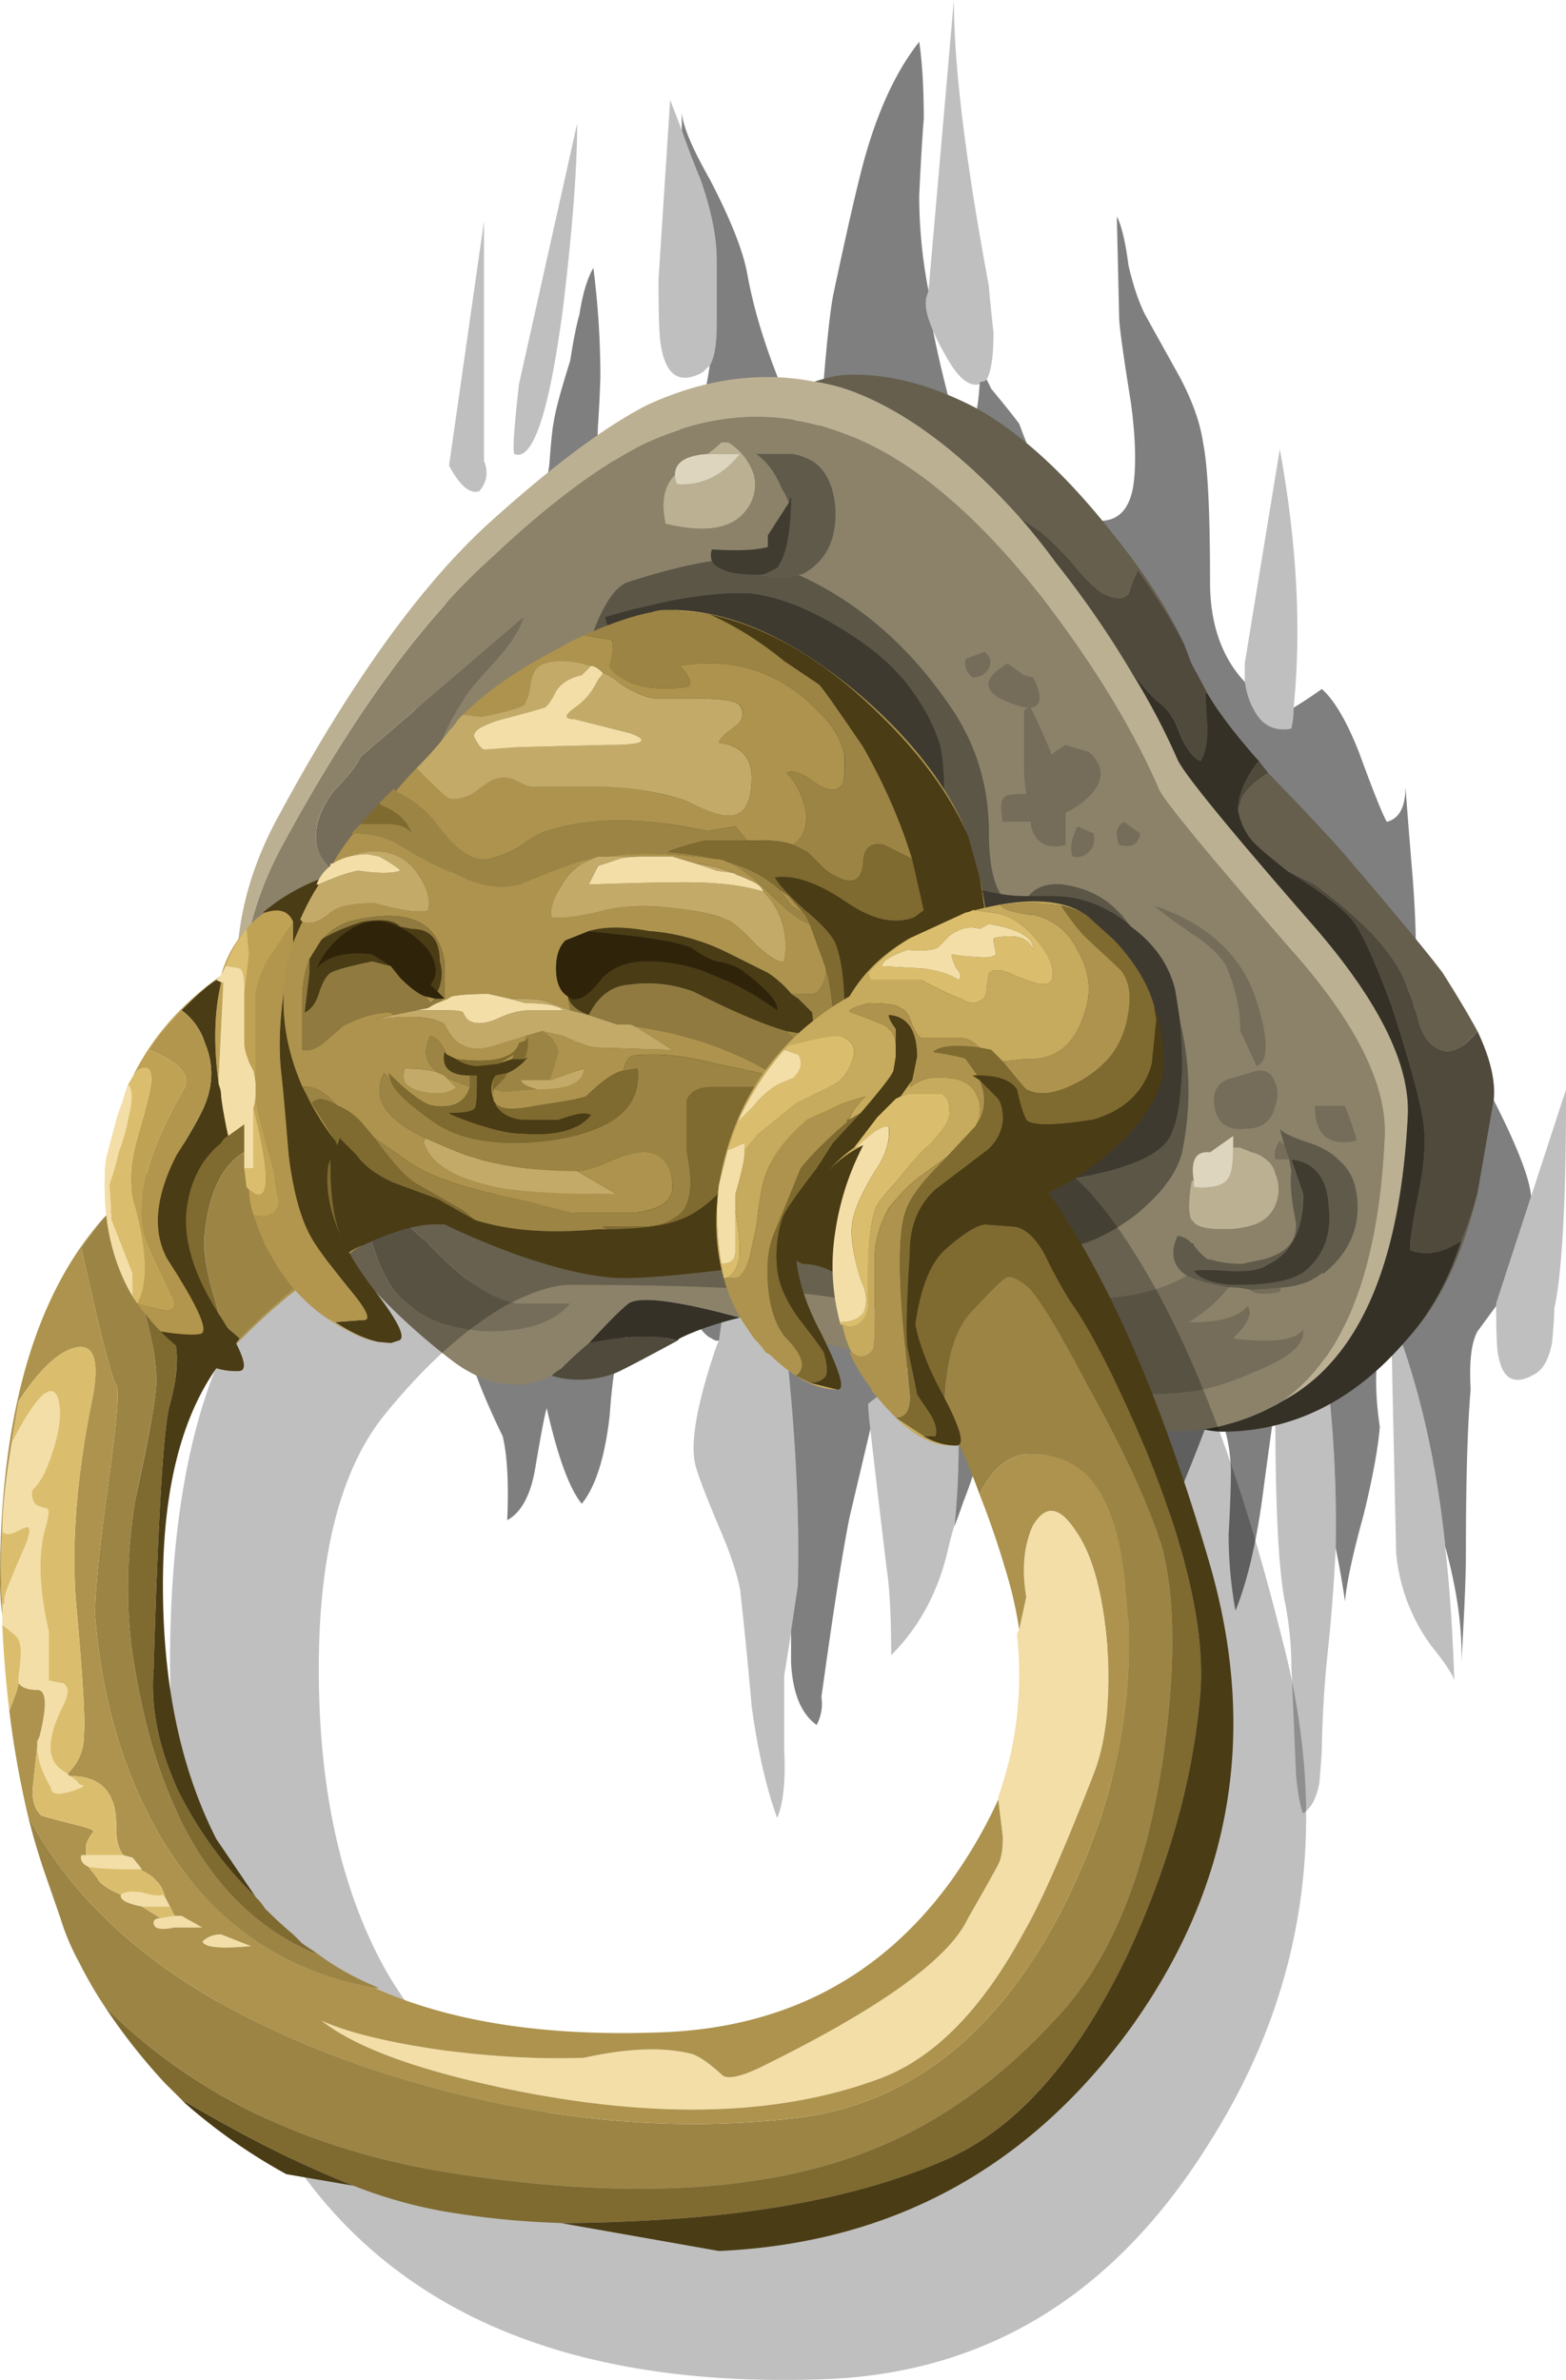 <svg xmlns="http://www.w3.org/2000/svg" viewBox="0 0 33.65 51.122"><g fill-rule="evenodd"><path d="M21.201 8.15a.145.145 0 01-.102.048c-.03 0-.049.02-.049.054-.235.064-.484-.151-.752-.654a4.028 4.028 0 01-.25-.498c-.13-.298-.18-.533-.145-.698l.048-.151.546-6.25c0 1.43.255 3.481.753 6.151 0 .064.034.396.098.996 0 .504-.05.835-.147 1.002zm6.596 7.05c0 .132-.013.283-.048.45-.366.068-.635-.064-.8-.4a1.64 1.64 0 01-.202-.602v-.4l.753-4.6c.366 2.003.469 3.853.297 5.553zm.054 14.4l.548-.948a27.43 27.43 0 01.302 4.6 37.44 37.44 0 01-.151 2.046 24.113 24.113 0 00-.146 2.203c0 .131-.02.4-.054.8-.064.332-.181.547-.353.65-.062-.167-.11-.435-.146-.802l-.102-2.348c0-.469-.049-.953-.151-1.45-.132-.733-.195-2.1-.195-4.102l.448-.65zm3.199 3.598c.103.899.166 1.87.2 2.9-.034-.131-.2-.38-.498-.751A3.96 3.96 0 0130 33.349l-.098-4.447v-.65c.562 1.396.948 3.033 1.148 4.898v.048zm1.85-7.5l.752-2.3c0 2.403-.087 3.97-.253 4.703 0 .132-.015.386-.049.747-.069.337-.181.552-.352.654-.43.264-.698.146-.795-.351-.036-.103-.054-.469-.054-1.104v-.049l.751-2.3zm-12.402 7.1c-.03.103-.063.22-.098.352-.2.967-.615 1.767-1.25 2.402 0-.835-.034-1.47-.103-1.9a730.492 730.492 0 01-.346-2.949 5.695 5.695 0 01-.054-.551l.2-.151.704-.553.946-.796c0 .499.035 1.25.103 2.246 0 .738-.034 1.368-.103 1.9zm-3.496 2.252l-.152.95v1.55c.035.702-.019 1.2-.151 1.498-.229-.63-.415-1.431-.547-2.397a103.876 103.876 0 00-.248-2.5c-.069-.367-.22-.815-.455-1.353-.264-.63-.434-1.065-.498-1.298-.132-.464.015-1.334.449-2.598l.049-.102.703-4.898c.395 2.695.65 4.399.748 5.098.2 1.898.282 3.583.254 5.048l-.152 1.002zM11.05 9.75c-.035-.102 0-.6.102-1.498l1.25-5.6c0 .966-.102 2.28-.302 3.95-.299 2.265-.65 3.315-1.05 3.149zm-.65.152c.097.23.069.45-.103.65-.2.064-.415-.117-.648-.551l.751-5.25v5.151zm4.849-2.05l-.152.146c-.497.269-.796.069-.898-.596-.034-.17-.049-.634-.049-1.401l.25-3.853c.067.171.151.386.249.65.102.303.233.654.4 1.05.235.669.351 1.25.351 1.753v1.347c0 .435-.049.733-.151.904z" fill-opacity=".251"/><path d="M19.951 6.25l-.048.152c-.034.165.015.4.146.698.166.835.386 1.685.65 2.548.2-.331.316-.8.351-1.396 0-.034.015-.054.049-.054s.068-.015.102-.048l.098.2c.302.366.502.615.601.752.2.533.365.933.503 1.196.228.469.546.752.947.854.566.133.897-.102 1-.702.069-.464.05-1.065-.049-1.798-.165-1.035-.253-1.65-.253-1.85l-.05-2.154c.103.2.187.553.25 1.05.102.435.22.787.352 1.05.331.6.585 1.05.751 1.353.264.497.435.966.499 1.401.103.499.151 1.499.151 2.999 0 .897.249 1.616.747 2.147.035.235.102.435.2.602.166.33.435.468.8.4.036-.167.05-.318.05-.45.17-.102.37-.234.606-.4.264.235.531.683.795 1.352.304.831.504 1.334.601 1.5.269-.069.4-.317.4-.752.035.468.084 1.098.151 1.9.098 1.235.098 2.2 0 2.9.333-.27.85.248 1.549 1.552.634 1.196.966 2.016 1 2.446l-.751 2.3v.054l-.401.546c-.132.235-.18.65-.147 1.25-.067.768-.102 1.934-.102 3.502 0 .527-.034 1.308-.098 2.353.025-.722-.092-1.557-.351-2.5v-.054c-.2-1.865-.586-3.496-1.147-4.897v.65c-.034-.138-.088-.2-.152-.2-.2.365-.235 1.015-.102 1.947-.035.435-.146 1.07-.351 1.9-.23.835-.363 1.45-.397 1.85a18.26 18.26 0 00-.2-1.147 27.43 27.43 0 00-.302-4.6l-.548.947c-.102-.2-.2-.33-.302-.4-.034.137-.166 1.05-.395 2.754-.138 1.099-.338 1.983-.606 2.646a9.155 9.155 0 01-.147-1.65c.034-.6.049-1.064.049-1.396-.034-.668-.166-1.103-.4-1.303-.332 1-1.416 3.568-3.247 7.7a33.76 33.76 0 01-.752 1.65 5.2 5.2 0 00-.298.85c.732-4.463.665-8.497-.2-12.1-.068.468-.167 1.118-.303 1.948a9.7 9.7 0 01-.547 1.953 13.32 13.32 0 01-.2.547c.063-.532.097-1.162.097-1.895a40.421 40.421 0 01-.097-2.251l-.952.801a33.183 33.183 0 01-.147-1.552c-.034.332-.185.883-.454 1.65l-.102.45-.195.151c0 .097.015.282.048.546l-.448 1.9c-.172.869-.367 2.153-.602 3.853.03.2 0 .4-.102.6-.333-.234-.518-.684-.551-1.348v-.654l.15-.996c.035-1.47-.048-3.155-.248-5.054l-.747-5.097-.704 4.897c-.068 0-.116-.015-.151-.048-.098-.035-.215-.153-.347-.353-.132-.2-.268-.331-.4-.4C14.385 28.667 14.2 29 14 29c-.2.034-.366-.15-.498-.547-.2.299-.332.947-.401 1.949-.102.898-.302 1.532-.6 1.898-.269-.33-.517-1.015-.752-2.05-.03.068-.117.503-.25 1.3-.097.565-.297.937-.6 1.103.035-.801 0-1.401-.097-1.803-.435-.897-.703-1.6-.801-2.098l.4-7.599c-.434-.068-.884-.683-1.352-1.85-.332-.733-.38-1.983-.147-3.75.133-1.201.382-2.1.748-2.7.17-.338.482-.684.951-1.05.499-.371.816-.669.948-.904.102-.165.186-.464.253-.897.035-.469.064-.782.099-.953.034-.23.151-.664.351-1.299.068-.43.132-.766.2-1 .064-.43.167-.767.298-.997.102.796.151 1.582.151 2.349a29 29 0 01-.049 1.001c-.033.497.015.815.147.947.068-.332.117-.63.152-.898 0 .801.116 1.416.351 1.85l1.25-2.002c.234-.297.367-.498.4-.6.03-.132.064-.313.098-.547.102-.171.151-.469.151-.904V5.601c0-.503-.116-1.084-.351-1.753a15.98 15.98 0 01-.4-1.05v-.396c.01.274.21.757.6 1.446.435.835.704 1.504.801 2.001.166.933.498 1.95 1.001 3.053.034.131.049.346.049.649.068.235.185.351.351.351.098-.4.185-.986.249-1.753.069-.83.133-1.43.2-1.8.269-1.266.484-2.218.65-2.848.298-1.099.698-1.968 1.201-2.603.064.435.098.986.098 1.651-.03.367-.064.918-.098 1.65 0 .67.064 1.353.2 2.052z" fill-opacity=".502"/><path d="M5.298 22.5c-.43-1.7-.2-3.37.703-5 1.568-2.9 3.1-5.014 4.599-6.348 1.3-1.166 2.398-1.986 3.301-2.45 1.23-.567 2.432-.732 3.599-.504.269.035.532.103.801.2 1.167.435 2.368 1.334 3.599 2.7.268.304.531.635.8 1.002a20.173 20.173 0 011.65 2.402c.366.596.684 1.196.947 1.798.103.267 1.05 1.435 2.853 3.5 1.469 1.665 2.167 3.067 2.099 4.2-.167 3.202-1.064 5.233-2.7 6.098 1.337-.932 2.07-2.812 2.202-5.645.068-1.132-.615-2.5-2.051-4.101-1.767-2.031-2.7-3.169-2.797-3.399-.567-1.303-1.402-2.671-2.5-4.101-1.47-1.87-2.9-3.052-4.303-3.55-1.401-.537-2.831-.454-4.301.249-.966.499-2.031 1.299-3.199 2.397-1.499 1.334-3.002 3.384-4.501 6.153-.801 1.431-1.065 2.9-.801 4.4zm21.2 2.148h.152l.25.103a.674.674 0 01.302.151.489.489 0 01.2.299.868.868 0 010 .697c-.102.235-.302.387-.6.45a1.852 1.852 0 01-.455.054h-.097c-.333 0-.533-.054-.6-.151l-.05-.049c-.068-.137-.068-.401 0-.801 0-.034.015-.049.05-.049v.146c.4.034.649-.028.751-.2.064-.097.098-.312.098-.65zM14.503 10.201c0 .064.014.131.05.2.53.034.98-.186 1.347-.65H15.2c.097-.068.2-.151.297-.249h.153c.267.166.449.4.551.699a.886.886 0 01-.2.8c-.302.366-.87.45-1.7.25-.102-.469-.034-.816.201-1.05z" fill="#bbb092"/><path d="M27.251 16.602c-.366.229-.566.449-.601.649l-.049.151c0-.302.133-.634.402-1l.048-.054.2.254zm-1.802-2.754l.151.4.352.654H25.9c0 .03.018.279.053.748 0 .302-.053.532-.15.698-.167-.063-.318-.263-.45-.596a1.365 1.365 0 00-.503-.702 16.89 16.89 0 01-.499-.548A20.782 20.782 0 0022.7 12.1a14.389 14.389 0 00-.8-1.002c.136.104.254.187.351.25.166.103.415.337.751.703.3.366.533.601.7.699.268.13.448.13.55 0 .064-.2.133-.367.2-.5.43.602.763 1.135.997 1.598zm6.298 8.3c.27.567.387 1.05.353 1.45l-.352 2.028a8.006 8.006 0 01-.347 1.025c-.4.269-.766.332-1.103.2 0-.234.068-.669.2-1.304.102-.532.137-.961.102-1.299-.034-.43-.268-1.318-.698-2.651-.37-.996-.655-1.616-.855-1.846-.263-.303-.732-.654-1.396-1.049l.601.297c1.133.835 1.797 1.582 1.997 2.252.068.131.151.38.248.746.103.302.255.484.455.552.23.103.498-.035.795-.4zm-19.096 6.7c.864-.166 1.499-.181 1.9-.048-.801.433-1.25.668-1.352.702a2.212 2.212 0 01-1.148.098l-.201-.05a.709.709 0 01.201-.15c.2-.2.4-.382.6-.552z" fill="#504a3c"/><path d="M21.9 11.098c-1.231-1.366-2.433-2.265-3.599-2.7a3.835 3.835 0 00-.801-.2c.297-.097.532-.146.699-.146.868-.034 1.781.2 2.748.699.967.531 1.953 1.43 2.954 2.7.699.869 1.217 1.665 1.548 2.397a12.183 12.183 0 00-1-1.597 4.642 4.642 0 00-.202.499c-.097.13-.282.13-.546 0-.171-.098-.4-.333-.704-.7-.33-.365-.58-.6-.746-.702a3.87 3.87 0 01-.351-.25zm5.351 5.504c.966.996 1.581 1.665 1.85 1.996.968 1.134 1.602 1.9 1.9 2.3.298.469.546.884.746 1.25-.297.367-.566.504-.795.402-.2-.064-.352-.25-.455-.548-.097-.371-.18-.62-.248-.751-.2-.67-.864-1.416-1.997-2.251l-.6-.298c-.337-.269-.538-.435-.6-.504a1.373 1.373 0 01-.456-.796l.054-.151c.035-.2.235-.42.601-.649zm2.998 12.149c.503-.568.883-1.265 1.152-2.1.133-.318.249-.659.346-1.025-.316 1.352-.82 2.392-1.498 3.125z" fill="#665f4e"/><path d="M31.401 26.65c-.269.836-.649 1.533-1.152 2.1-1.133 1.333-2.465 2.002-3.999 2.002a2.08 2.08 0 01-.4-.054 4.567 4.567 0 001.699-.6c1.636-.865 2.533-2.896 2.7-6.099.068-1.132-.635-2.535-2.099-4.2-1.802-2.065-2.75-3.232-2.853-3.5a15.247 15.247 0 00-.947-1.802c.23.269.401.455.499.552.233.165.4.4.497.698.138.337.289.537.455.601.098-.166.146-.401.146-.699-.03-.468-.048-.717-.048-.75h.048c.234.4.6.883 1.104 1.45l-.049.053c-.268.366-.4.697-.4 1 .063.332.214.596.45.796.062.069.267.235.6.504.663.4 1.132.746 1.395 1.049.2.235.484.85.855 1.851.43 1.332.664 2.216.698 2.646.035.338 0 .766-.103 1.304-.13.63-.2 1.065-.2 1.299.338.132.704.068 1.104-.2zm-18.75 2.198c.4-.43.684-.713.85-.85.234-.166 1.03-.064 2.398.303-.533.132-.968.283-1.299.45l-.049.048c-.401-.132-1.036-.117-1.9.05z" fill="#353127"/><path d="M24.503 17.9c-.035.234-.187.318-.455.25-.098-.234-.063-.4.102-.498l.353.249zm-1.002 0c.034.167 0 .298-.102.4-.098.098-.215.133-.351.098-.064-.165-.03-.38.102-.649l.351.152zm-1.498-3.398l.2.049c.2.401.18.615-.054.65.166.331.317.668.448 1.001.138-.104.235-.166.303-.201l.499.151c.366.332.336.684-.098 1.05a1.566 1.566 0 01-.401.25v.697c-.4.103-.649-.033-.751-.4v-.097h-.602c-.062-.304-.048-.484.054-.553.064-.033.215-.048.45-.048a3.47 3.47 0 01-.048-.6v-1.202l.097-.048c-.098 0-.235-.035-.401-.103-.6-.23-.615-.512-.049-.85l.353.254zm-1.25-.351l.4-.152c.13.103.166.22.097.352-.069.132-.185.2-.351.2a.371.371 0 01-.147-.4zm4.847 5.898c-.434-.298-.698-.498-.8-.6 1.166.4 1.899 1.083 2.203 2.05.262.835.262 1.3 0 1.402l-.353-.753c0-.464-.102-.932-.302-1.396-.132-.234-.382-.469-.748-.703zm1.802 3.203a.674.674 0 010 .499c-.068.331-.288.497-.655.497-.366.034-.58-.117-.648-.449-.064-.366.068-.58.4-.65l.503-.15c.2-.03.332.053.4.253zm.298 1.65h-.297c-.034-.136 0-.268.097-.4l.098.097.102.303zm-1.299 2.75c-.2.264-.483.517-.853.746.668 0 1.083-.116 1.25-.351.136.136.033.371-.3.704.866.097 1.368.033 1.5-.202.068.3-.263.602-1 .9-.597.268-1.1.414-1.5.45-.898.102-2.217.053-3.95-.148l-.147-.552c.098-.033.333-.048.699-.048.068-.137.068-.318 0-.553a3.162 3.162 0 01-.097-.6l1.25-.097c.932 0 1.678-.167 2.245-.499.2.099.503.181.903.25zm1.148 0a.126.126 0 00-.049.097c-.332.068-.551.05-.65-.048.235 0 .465-.015.699-.049zm1.352-3.901c.167.433.249.682.249.751-.6.132-.897-.118-.897-.751h.648zm-18.95-8.702c-.435.67-.668 1.284-.703 1.85-.03.67-.05 1.017-.05 1.05a1.527 1.527 0 01-.545.85c-.372.303-.787.318-1.25.05-.47-.23-.67-.582-.602-1.05.035-.265.167-.548.402-.85.297-.298.478-.533.546-.698l3.501-2.999c-.069.264-.269.581-.6.947-.401.435-.635.718-.699.85zM11.153 28h1.098c-.332.4-.918.6-1.753.6-.767-.03-1.348-.23-1.748-.6-.269-.2-.484-.533-.65-.997-.2-.503-.185-.884.05-1.153.131.035.303.152.503.353.228.229.395.38.497.449.768.835 1.431 1.283 2.003 1.347z" fill="#756d59"/><path d="M20.753 14.15a.371.371 0 00.146.4c.166 0 .282-.067.351-.2.069-.136.034-.248-.098-.35l-.4.15zm1.25.352l-.353-.254c-.566.338-.551.62.049.85.166.068.303.103.401.103l-.098.048v1.202c0 .2.014.4.05.6-.236 0-.387.015-.45.048-.103.07-.117.25-.055.553h.607v.097c.097.367.346.503.746.4v-.697c.103-.035.235-.118.401-.25.434-.371.464-.718.103-1.05l-.504-.151a2.292 2.292 0 00-.302.201c-.132-.333-.283-.67-.45-1.001.235-.035.255-.249.055-.65l-.2-.049zm1.498 3.399l-.351-.152c-.132.27-.166.484-.102.65.136.034.253 0 .35-.098.103-.103.137-.234.103-.4zm1.002 0l-.353-.249c-.165.097-.2.264-.102.497.268.07.42-.015.455-.248zm3.046 12.197a4.662 4.662 0 01-1.699.605c-.801.098-1.714.015-2.75-.254-.966-.263-3.182-.932-6.65-1.997a4.86 4.86 0 00-.546-.151c-1.368-.367-2.169-.469-2.403-.298-.166.131-.45.415-.85.85-.2.165-.4.351-.6.551a.813.813 0 00-.201.147c-.669.332-1.366.235-2.099-.298-1.533-1.167-2.735-2.554-3.598-4.15-.47-.87-.753-1.734-.85-2.602-.27-1.5 0-2.965.796-4.4 1.504-2.769 3.002-4.815 4.501-6.148 1.168-1.104 2.233-1.904 3.199-2.402 1.47-.698 2.9-.782 4.301-.249 1.403.497 2.833 1.685 4.303 3.55 1.098 1.43 1.933 2.797 2.5 4.101.097.23 1.03 1.368 2.797 3.399 1.436 1.601 2.119 2.969 2.051 4.101-.137 2.833-.87 4.713-2.202 5.645zm-10.6-19.297l-.45.698v.25c-.234.068-.63.082-1.201.053a.367.367 0 000 .249c-.464.068-1.064.215-1.797.45-.302.097-.586.551-.85 1.347-.2.635-.302 1.166-.302 1.601l-4.6 6.553c0 .967.02 1.582.049 1.846.068.771.268 1.318.6 1.65.27.269.685.42 1.25.454.533.03.987-.019 1.353-.151.2-.103.415-.303.649-.6.269-.299.484-.499.65-.602.435-.297 1.367-.448 2.797-.448 1.168 0 2.272.435 3.302 1.298 1.366 1.1 2.866 1.553 4.501 1.353.464-.069.968-.303 1.5-.704.566-.464.897-.917 1-1.347.2-.967.181-1.919-.054-2.852a12.797 12.797 0 00-.097-.648c-.132-.533-.449-.983-.952-1.349l-.05-.054a1.868 1.868 0 00-.248-.297c-.298-.303-.684-.484-1.153-.552-.331-.035-.581.05-.746.25-.235 0-.435-.016-.601-.05-.167-.268-.249-.698-.249-1.298 0-.968-.249-1.832-.753-2.603-.897-1.367-2.016-2.349-3.348-2.95a.361.361 0 00.151-.049c.464-.267.684-.732.649-1.4-.068-.698-.385-1.08-.952-1.148h-.747c.23.166.415.415.547.747.068.103.122.2.152.303zm8.651 9.248c.366.234.616.47.747.703.2.464.303.932.303 1.396l.352.753c.263-.103.263-.567 0-1.402-.303-.967-1.036-1.65-2.202-2.05.102.102.366.302.8.6zm.05 5.303c-.035 0-.05.015-.05.049-.068.4-.068.668 0 .801l.05.049c.068.097.268.151.6.151h.098c.17 0 .317-.02.453-.054.299-.064.499-.215.602-.45a.868.868 0 000-.697.508.508 0 00-.2-.303.635.635 0 00-.303-.147l-.25-.103h-.151V24.4l-.498.352c-.302-.034-.42.166-.351.601zm1.753-2.1c-.07-.2-.2-.283-.4-.254l-.504.151c-.331.07-.464.284-.4.65.069.332.282.483.649.45.366 0 .586-.167.655-.498a.674.674 0 000-.499zm-1.905 4.15c-.567.332-1.313.499-2.245.499l-1.25.097c0 .103.028.303.097.6.068.235.068.42 0 .553-.366 0-.601.02-.699.048l.147.552c1.733.201 3.052.25 3.95.151.4-.034.903-.185 1.504-.449.733-.302 1.064-.605.995-.904-.13.235-.628.304-1.498.202.332-.333.435-.568.302-.699-.165.234-.585.351-1.25.351.366-.234.65-.482.85-.751.166 0 .318.019.449.049.102.102.317.116.65.053 0-.035.015-.068.049-.102h.048c.338-.035.605-.133.807-.304h.048c.567-.464.8-1.03.698-1.699a1.117 1.117 0 00-.4-.747c-.131-.136-.333-.249-.6-.351-.333-.098-.553-.2-.65-.298l.102.346-.102-.097c-.098.133-.131.264-.098.4h.298l.049.25c-.029.269 0 .634.102 1.099.035.4-.2.668-.697.8a11.28 11.28 0 00-.45.102c-.269 0-.503-.034-.703-.102h-.049a1.176 1.176 0 01-.298-.298c0-.034-.019-.054-.054-.054-.098-.097-.2-.146-.298-.146-.17.366-.102.649.195.849zm3.403-3.651h-.648c0 .633.297.883.897.751 0-.069-.082-.318-.249-.751zM15.2 9.75c-.469.035-.697.181-.697.45-.235.233-.304.581-.202 1.05.83.2 1.398.116 1.7-.25.2-.234.264-.503.2-.8a1.287 1.287 0 00-.551-.699h-.152a2.18 2.18 0 01-.298.249zm-5.249 5.298c.064-.132.298-.415.699-.85.331-.366.531-.683.6-.947l-3.501 2.999c-.068.165-.249.4-.546.697-.235.303-.372.586-.402.85-.067.469.133.82.602 1.05.463.269.878.254 1.25-.049.263-.2.448-.483.546-.85 0-.033.02-.38.049-1.05.035-.566.268-1.18.703-1.85zM11.153 28c-.567-.065-1.235-.513-2.003-1.348-.102-.069-.269-.22-.497-.449-.2-.201-.372-.318-.503-.353-.235.27-.25.65-.05 1.153.166.464.381.796.65.996.4.366.981.566 1.748.6.835 0 1.42-.195 1.753-.6h-1.098z" fill="#8b8269"/><path d="M21.499 19.2a4.338 4.338 0 01-.449-.098c-.469-.171-.732-.566-.801-1.201.069-.869.049-1.499-.049-1.9-.131-.434-.366-.869-.697-1.299-.338-.434-.835-.854-1.505-1.25-.664-.4-1.28-.635-1.845-.702-.435-.035-1.022.018-1.753.15l-.65.152c-.131.034-.381.098-.752.2l2.5 8.648c.8.532 1.42.932 1.85 1.2.733.498 1.368.85 1.9 1.05.2.07.586.27 1.152.6.464.265.884.43 1.25.5a3.932 3.932 0 001.749 0c.835-.167 1.386-.402 1.65-.7.2-.233.317-.75.351-1.552 0-.4-.019-.766-.054-1.098.235.932.254 1.885.054 2.85-.102.43-.434.885-1 1.348-.532.402-1.036.635-1.5.704-1.635.2-3.135-.254-4.501-1.352-1.03-.864-2.134-1.3-3.301-1.3-1.43 0-2.363.152-2.798.45-.166.102-.381.302-.65.6-.234.298-.449.498-.649.6-.366.133-.82.187-1.352.152-.566-.034-.981-.185-1.25-.454-.333-.332-.533-.878-.601-1.65-.03-.263-.05-.878-.05-1.846l4.6-6.552c0-.435.103-.967.303-1.602.264-.796.548-1.25.85-1.347.733-.235 1.333-.381 1.797-.45.035.097.17.186.4.249.2.035.4.048.6.048.338.069.62.069.856 0 1.332.602 2.446 1.583 3.349 2.95.498.772.747 1.635.747 2.603 0 .6.083 1.03.249 1.299zm2.749.648c-.498-.4-1.03-.6-1.597-.6H22.1c.165-.2.415-.284.746-.249.469.068.855.25 1.153.552.102.097.186.2.249.297z" fill="#5c5646"/><path d="M21.499 19.2c.166.033.366.048.601.048h.551c.567 0 1.099.2 1.602.6l.048.054c.499.366.817.816.948 1.349.035.2.069.415.102.648.035.333.049.7.049 1.1-.034.8-.146 1.318-.351 1.552-.264.297-.815.532-1.645.698a3.954 3.954 0 01-1.754 0c-.366-.068-.781-.235-1.25-.498-.566-.332-.948-.532-1.147-.6-.532-.2-1.167-.553-1.9-1.05a72.422 72.422 0 01-1.85-1.202l-2.506-8.647c.372-.103.622-.171.753-.2l.65-.151c.731-.133 1.317-.187 1.752-.152.562.068 1.182.303 1.845.703.67.396 1.168.816 1.505 1.25.332.43.567.865.698 1.299.098.401.117 1.031.049 1.9.068.635.332 1.03.801 1.201.102.029.249.064.449.097z" fill="#3e3a2f"/><path d="M26.499 24.648c0 .338-.034.553-.098.65-.102.172-.351.234-.751.2v-.146c-.069-.435.049-.635.351-.601l.498-.352v.25zM14.503 10.201c0-.269.228-.415.697-.45h.699c-.366.464-.816.684-1.348.65a.425.425 0 01-.048-.2z" fill="#ddd5bd"/><path d="M16.299 12.348a.408.408 0 00.2-.049c.068-.033.137-.062.2-.097.201-.269.303-.786.303-1.552l-.053.15c-.03-.102-.084-.2-.148-.302-.136-.332-.316-.581-.551-.747h.752c.567.068.884.45.947 1.147.035.669-.185 1.134-.649 1.401a.346.346 0 01-.146.05c-.235.068-.518.068-.855 0zm11.25 15.304a5.64 5.64 0 01-.699.049 1.763 1.763 0 00-.449-.049c-.4-.069-.699-.151-.899-.25-.302-.2-.366-.483-.2-.854.098 0 .2.049.298.152.035 0 .054.015.054.048.098.136.196.235.298.303h.05c.2.063.433.097.697.097.132-.034.283-.062.45-.097.502-.137.732-.4.697-.8-.097-.469-.131-.835-.097-1.099l-.049-.25-.103-.303-.097-.35c.098.102.318.2.65.302.268.097.469.215.6.351.235.196.366.45.4.747.098.67-.136 1.235-.698 1.7H28.4c-.2.165-.464.268-.802.303h-.048zm1.001-1.754c-.035-.6-.298-.932-.801-.996l.248.747c0 .767-.248 1.27-.746 1.5-.137.102-.332.15-.601.15h-.2c-.435-.033-.698-.033-.8 0 .131.167.4.27.8.3h.4c.635-.03 1.05-.147 1.25-.348.366-.332.519-.787.45-1.353z" fill="#605a4a"/><path d="M15.297 12.05a.367.367 0 010-.248c.572.034.968.015 1.202-.054V11.5l.45-.7.053-.15c0 .766-.102 1.283-.303 1.552l-.2.098a.408.408 0 01-.2.048c-.2 0-.4-.013-.6-.048-.23-.068-.366-.152-.401-.25zM28.55 25.899c.069.567-.084 1.022-.45 1.353-.2.201-.615.317-1.25.347h-.4c-.4-.03-.664-.132-.8-.298.103-.034.365-.034.8 0h.2c.269 0 .469-.05.601-.147.498-.233.752-.737.752-1.503l-.254-.748c.504.064.766.396.801.996z" fill="#403c30"/><path d="M18.701 28.052c-.868-.302-3.017-.454-6.45-.454-.366 0-.835.152-1.401.454-.865.498-1.734 1.284-2.597 2.349-.934 1.166-1.403 2.983-1.403 5.448 0 2.267.366 4.2 1.099 5.802 1.436 3.168 4.385 4.648 8.852 4.447 2.364-.131 4.249-1.263 5.65-3.397 1.43-2.203 1.796-4.6 1.099-7.203-.669-2.397-1.401-4.233-2.203-5.497-.663-1.002-1.265-1.5-1.796-1.5l-.85-.449zm1.899-4.004l1.25.654c.767 0 1.616.747 2.55 2.246 1.2 1.9 2.25 4.654 3.149 8.253 1.035 3.93.517 7.533-1.548 10.8-2.002 3.232-4.717 4.932-8.15 5.097-6.366.269-10.566-1.932-12.602-6.596-1.03-2.403-1.568-5.318-1.596-8.75 0-3.701.663-6.435 1.997-8.203 1.235-1.597 2.485-2.763 3.75-3.5.8-.465 1.469-.7 2.001-.7 4.898 0 7.964.235 9.199.7z" fill-opacity=".251"/><path d="M2.251 43.1a8.652 8.652 0 01-.552-.952 4.988 4.988 0 01-.4-.946l-.347-1.001A14.19 14.19 0 01.6 38.999c1.265 2.403 3.731 4.22 7.397 5.45 3.135 1.034 6.153 1.387 9.054 1.05 2.398-.265 4.297-1.715 5.698-4.347 1.201-2.304 1.685-4.619 1.45-6.953-.132-1.698-.63-2.666-1.499-2.9-.732-.23-1.284.034-1.65.8a16.864 16.864 0 00-.752-1.747c0-1.035.186-1.754.552-2.154.4-.43.649-.683.751-.746.098-.069.264 0 .499.2.234.229.669.946 1.299 2.147.668 1.202 1.152 2.218 1.45 3.053.4 1.099.448 2.715.151 4.849-.366 2.534-1.133 4.419-2.3 5.649-1.401 1.533-2.984 2.568-4.751 3.1-2.065.636-4.648.733-7.749.298-3.3-.43-5.953-1.65-7.949-3.647zM12.35 26.349h-.602L11.5 26.3l.048-1.452c-.097-.6-.395-1.215-.897-1.85l-.099-.65V22.3l.548.048h1.303l-.053 4zM6.8 41.948c.401.303.85.553 1.349.753h-.099C5.815 42.299 4.165 41 3.1 38.799c-.566-1.167-.918-2.5-1.049-4-.035-.33.049-1.25.249-2.748.2-1.402.269-2.168.2-2.3-.098-.132-.351-1.118-.753-2.949l.402-.551c.302-.333.6-.65.902-.953v.152c0 .268.035.483.099.648l.049.104-.45.2c.068.429.2 1.084.401 1.948.165.6.234 1.098.2 1.498-.035.367-.186 1.168-.45 2.403-.2 1.299-.2 2.5 0 3.599.532 3.198 1.816 5.235 3.847 6.098h.054zM6.7 27.402c-.434.299-.947.747-1.548 1.349l-.4-.353-.151-.546c-.166-.532-.235-.986-.2-1.353.102-1 .449-1.616 1.049-1.85.102.4.166.65.201.752.2.635.551 1.299 1.049 2.001z" fill="#9c8444"/><path d="M2.251 43.1c1.996 1.998 4.649 3.218 7.949 3.648 3.101.435 5.684.338 7.749-.297 1.767-.533 3.35-1.568 4.751-3.102 1.167-1.23 1.934-3.114 2.3-5.648.297-2.134.249-3.75-.151-4.849-.298-.835-.782-1.851-1.45-3.053-.63-1.2-1.065-1.918-1.299-2.147-.235-.2-.401-.269-.499-.2-.102.062-.351.316-.751.746-.366.4-.553 1.119-.553 2.154l-.697-1.201c.067-1.168.302-1.934.697-2.3.372-.333.655-.518.855-.552.03 0 .25.02.65.05.23.033.45.233.65.6.23.468.414.8.545 1 .435.6.988 1.685 1.652 3.253.835 2.065 1.22 3.75 1.152 5.049-.132 1.83-.65 3.735-1.553 5.697-1.098 2.3-2.417 3.785-3.95 4.454-1.533.664-3.433 1.084-5.698 1.25-.899.062-1.749.097-2.549.097a18.167 18.167 0 01-2.5-.248 10.123 10.123 0 01-1.954-.553c-1.098-.43-2.3-1.03-3.598-1.796H3.95l-.049-.054-.351-.347a12.789 12.789 0 01-1.299-1.65zM11.5 26.3h-.849c0-.768-.015-1.202-.05-1.3-.068-.2-.585-.78-1.553-1.748l-1.796.499c-.132.067-.186.497-.151 1.298 0 .835.131 1.45.4 1.85l-.098.152H7.3a2.274 2.274 0 01-.2.097l-.098.103-.303.151c-.498-.703-.849-1.366-1.049-2.001a15.423 15.423 0 01-.201-.753c-.6.235-.947.85-1.049 1.852-.035.366.034.815.2 1.352l.151.546a11.49 11.49 0 00-.45-.546l-.351-.45-.049-.2v.098l-.249-.45.25.498-.152.953c0 .132.015.401.049.801 0 .4-.049.746-.147 1.05-.137.464-.253 2.362-.35 5.697-.07.802.097 1.652.497 2.55.4.834.952 1.602 1.65 2.3l.048.053c.07.064.138.146.202.249l.053.048c.165.167.347.333.547.5l.2.2c.102.068.2.135.302.2h-.054c-2.03-.864-3.315-2.9-3.847-6.1-.2-1.098-.2-2.3 0-3.598.269-1.235.415-2.036.45-2.403.034-.4-.035-.897-.2-1.498a30.477 30.477 0 01-.401-1.948l.45-.2-.049-.104a1.82 1.82 0 01-.099-.648v-.152l2.349-1.9a14.26 14.26 0 011.147-.6.956.956 0 01.2-.097c.05-.02.1-.035.153-.049h.049a.378.378 0 01.151-.054l.049-.048 1.05-.25h1.85l.2.2.401.498c.502.635.8 1.25.897 1.85L11.5 26.3z" fill="#7f6a30"/><path d="M12.051 47.75c.8 0 1.65-.036 2.549-.098 2.265-.166 4.165-.586 5.697-1.25 1.54-.669 2.853-2.154 3.95-4.454.904-1.962 1.422-3.867 1.554-5.697.068-1.299-.317-2.984-1.152-5.049-.664-1.567-1.217-2.652-1.652-3.252a9.97 9.97 0 01-.546-1.002c-.2-.366-.42-.566-.65-.6-.4-.03-.62-.048-.648-.048-.2.033-.484.218-.855.55-.395.367-.63 1.133-.698 2.3a4.555 4.555 0 00-.401-.6c-.698-.933-1.348-1.402-1.948-1.402L16.3 26.7l-1.45-.2a37.43 37.43 0 00-2.5-.152l.053-4c3.033.104 5.03.304 5.997.602l1.352.6c.83 0 1.768.698 2.798 2.1 1.27 1.802 2.402 4.4 3.403 7.802 1.1 3.668.547 7.031-1.65 10.098-2.202 3.032-5.152 4.633-8.853 4.8l-3.398-.6zM7.5 26.9c-.269-.4-.4-1.016-.4-1.85-.035-.802.019-1.232.151-1.3l1.796-.498c.968.967 1.485 1.547 1.553 1.749.035.097.05.531.05 1.298h-1.3c-.4 0-.917.152-1.552.45-.098.033-.2.082-.298.15zm-3.599.448v-.146l.049.2.351.45c.202.229.348.415.45.546l.4.353-.151.2c-1.001 1.098-1.499 2.797-1.499 5.097 0 2.134.38 3.95 1.148 5.454l.849 1.25-.05-.054a8.356 8.356 0 01-1.65-2.3c-.4-.897-.566-1.747-.497-2.549.098-3.334.214-5.233.351-5.697a3.42 3.42 0 00.147-1.05 11.54 11.54 0 01-.049-.801l.151-.953zm3.697 19.6L6.152 46.7a12.173 12.173 0 01-2.203-1.548h.049c1.298.766 2.5 1.366 3.598 1.796z" fill="#4a3c15"/><path d="M21.45 38.652v-.054c.4-1.132.532-2.298.4-3.5l.05-.097.151-.699c-.102-.6-.048-1.119.152-1.552.263-.435.56-.402.897.102.366.498.601 1.333.699 2.5.069 1.166-.034 2.08-.298 2.749-.635 1.631-1.132 2.769-1.498 3.399-.904 1.67-1.934 2.715-3.102 3.148-2.333.87-5.248.884-8.75.054-1.532-.371-2.617-.8-3.251-1.304.6.269 1.499.484 2.7.65 1.064.137 2.05.185 2.949.152.904-.2 1.65-.236 2.251-.098.166.034.4.18.698.449.102.132.42.068.952-.2 2.5-1.235 3.95-2.285 4.351-3.149.367-.635.58-1.021.649-1.153.064-.132.098-.332.098-.6l-.098-.797zM1.9 40.098c-.133-.063-.181-.146-.153-.25h.904l.2.054.2.25h-.054c-.53 0-.897-.02-1.097-.054zm.697.6c.07-.063.22-.082.454-.048.23.068.381.083.45.048l.098.152.053.102h-.6c-.337-.068-.483-.151-.455-.254zM1.5 38.15l.151.102c.035.064.084.098.151.098l-.054.048c-.428.171-.648.171-.648 0-.2-.331-.298-.63-.298-.897v-.099l.049-.103c.165-.668.151-1-.049-1-.201 0-.332-.048-.401-.147v-.151c.035-.234.049-.4.049-.503 0-.166-.034-.283-.098-.346a2.762 2.762 0 00-.302-.25v-.4c0-.034.02-.054.048-.054v-.146c.034-.136.172-.469.4-1.001.138-.303.172-.469.103-.503-.034 0-.116.034-.249.103-.136.063-.234.063-.302 0 0-.469.068-1.099.2-1.9.532-1.035.87-1.353 1.001-.951.097.366 0 .902-.298 1.6a1.424 1.424 0 01-.253.352c-.035.098-.015.2.053.297.03.036.117.07.25.103.067 0 .048.166-.05.499-.137.566-.102 1.283.098 2.148v1.05c.166.034.269.053.297.053.138.064.138.23 0 .499-.332.668-.346 1.117-.048 1.347l.151.103.049.048zm1.953 3.052l.298-.05h.151l.449.25h-.6c-.298.063-.449.029-.449-.102 0-.064.049-.098.151-.098zm1.3.346l.648.254c-.669.064-1.015.029-1.05-.103a.553.553 0 01.401-.15z" fill="#f3dea7"/><path d="M.6 39a20.902 20.902 0 01-.4-2.252l.151-.4.049-.196c.069.099.2.147.401.147.2 0 .214.332.049 1l-.049.103v.099l-.102.951c0 .264.067.45.2.548.102.033.351.102.751.2.269.068.381.117.352.15-.102.133-.152.236-.152.298v.2h-.103c-.028.104.02.187.153.25l.2.254c.034.098.2.215.498.346-.03.103.117.187.453.254l.401.25c-.102 0-.15.034-.15.098 0 .13.15.164.448.102h.6l-.449-.25H3.75l-.098-.2-.053-.103-.049-.097c-.064-.2-.133-.318-.2-.351-.035-.069-.151-.152-.353-.249h.054l-.2-.25-.2-.054c-.102-.131-.151-.312-.151-.546 0-.303-.034-.518-.098-.65-.137-.336-.435-.503-.903-.503l-.049-.048c.235-.234.351-.503.351-.802.035-.33-.019-1.23-.151-2.7-.131-1.298-.019-2.85.352-4.647.132-.768 0-1.104-.4-1.001-.367.097-.767.482-1.202 1.147l-.151.903c-.132.801-.2 1.431-.2 1.9a12.66 12.66 0 000 1.601v.2A6.012 6.012 0 010 33.951c0-3.468.717-6.035 2.149-7.7l-.402.551c.402 1.831.655 2.817.753 2.949.069.132 0 .898-.2 2.3-.2 1.498-.284 2.417-.249 2.748.131 1.5.483 2.833 1.049 4 1.065 2.202 2.715 3.5 4.951 3.902 1.631.732 3.696 1.05 6.196.951 2.603-.103 4.654-1.166 6.153-3.202.435-.602.781-1.202 1.05-1.798l.098.796c0 .269-.03.469-.098.602-.069.13-.283.517-.649 1.152-.401.864-1.851 1.914-4.351 3.149-.532.269-.85.332-.953.2-.297-.269-.53-.42-.697-.449-.601-.137-1.348-.102-2.251.098-.899.033-1.88-.015-2.949-.152-1.201-.166-2.1-.381-2.7-.65.634.504 1.719.933 3.251 1.304 3.501.83 6.416.816 8.75-.054 1.168-.433 2.198-1.478 3.101-3.148.367-.63.864-1.768 1.5-3.4.263-.668.365-1.582.297-2.748-.098-1.167-.333-2.002-.699-2.5-.331-.504-.634-.532-.898-.102-.2.433-.253.952-.15 1.552l-.152.699a8.667 8.667 0 00-.299-1.299 18.868 18.868 0 00-.551-1.602c.366-.767.917-1.03 1.65-.8.869.233 1.367 1.2 1.499 2.9.235 2.333-.249 4.648-1.45 6.952-1.402 2.633-3.3 4.083-5.698 4.346-2.901.338-5.919-.015-9.054-1.05C4.331 43.218 1.865 41.402.6 39zm9.498-16.652c.137-.029.283-.029.453 0l.099.65-.401-.497-.151-.153zm-3.35.353a.956.956 0 00-.2.097c-.367.171-.747.371-1.148.6a9.55 9.55 0 01.801-.449c.18-.102.362-.185.547-.248zm5 3.647a7.51 7.51 0 00-.698-.049h.449l.249.05zm-7.847 1l-.248-.497.248.448v.05zM7.5 26.9c.098-.068.2-.117.297-.15a.92.92 0 00-.394.302l.097-.152zm-2.349 1.852c.602-.602 1.114-1.05 1.548-1.349l.304-.151c-.67.43-1.334 1.001-2.003 1.7l.151-.2zm-.4 12.797a.553.553 0 00-.401.151c.035.132.381.167 1.05.103l-.649-.254z" fill="#ad934d"/><path d="M.049 32.9c.069.065.166.065.302 0 .133-.068.215-.102.249-.102.064.034.035.2-.102.503-.23.532-.367.865-.4 1.001v.146c-.03 0-.05.02-.05.054a12.66 12.66 0 010-1.601zm1.401 5.2l-.151-.102c-.298-.23-.284-.683.049-1.347.137-.269.137-.435 0-.499-.03 0-.132-.019-.298-.054V35.05c-.2-.865-.235-1.583-.097-2.15.097-.332.116-.498.048-.498-.132-.034-.22-.068-.248-.103a.331.331 0 01-.054-.297c.102-.103.185-.22.254-.351.297-.699.395-1.235.297-1.601-.131-.402-.469-.084-1.001.95l.151-.902c.435-.665.835-1.05 1.201-1.147.402-.103.533.234.402 1.001-.372 1.796-.484 3.349-.353 4.647.133 1.47.186 2.37.151 2.7 0 .3-.116.568-.351.802zm.049.05c.469 0 .766.166.904.502.063.133.097.348.097.65 0 .23.049.415.151.546H1.85v-.2c0-.062.05-.165.153-.297.028-.034-.084-.083-.353-.152-.4-.097-.649-.166-.751-.2-.133-.097-.2-.283-.2-.547l.102-.951c0 .267.098.566.298.897 0 .171.22.171.649 0l.053-.049c-.067 0-.116-.033-.151-.097l-.151-.103zm1.499 2.002c.2.098.317.18.352.249.068.033.131.151.2.351l.049.098-.098-.152c-.068.035-.22.02-.45-.048-.233-.034-.385-.015-.453.048-.298-.131-.464-.248-.498-.346l-.2-.254c.2.034.566.054 1.098.054zm.053.8h.602l.097.2-.297.05-.402-.25zM.2 36.748a24.462 24.462 0 01-.151-1.846c.132.099.235.181.302.25.064.063.098.18.098.346 0 .103-.014.269-.049.503v.151l-.049.196-.151.4z" fill="#dbbe6d"/><path d="M4.751 21.098l-.102-.048.102-.098.098-.2.302.049c.064.035.098.151.098.351v1.25c0 .166.069.366.2.596.03.123.049.249.049.377v.102c0 .088-.014.2-.05.323v1.298h-.2v-.947l-.345.248a8.443 8.443 0 01-.152-.85c0-.097-.02-.18-.048-.248v-.2l.097-2.003h-.049zm-1.9 6.754c-.433-.732-.635-1.601-.6-2.603 0-.166.014-.317.049-.45l.2-.75c.034-.128.078-.254.128-.372.033-.127.077-.249.12-.376l.026.025c.077.102.072.346-.025.722-.034.2-.098.435-.2.703a5.748 5.748 0 01-.2.699l.054.752.448 1.146v.504z" fill="#f3dea7"/><path d="M4.649 21.05c-.167.102-.415.317-.748.65s-.566.62-.702.85c.668.267.917.55.751.848-.8 1.368-1.069 2.452-.8 3.253.067.166.249.566.551 1.196.098.2.049.302-.151.302L2.949 28c.235-.4.215-1.1-.049-2.1-.131-.4-.116-.885.049-1.45.201-.698.303-1.113.303-1.25 0-.265-.102-.332-.303-.2l-.098.127c.405-.835 1.035-1.559 1.9-2.174.098-.371.283-.703.546-1 .103-.133.235-.25.402-.353.302-.097.502-.033.6.2l-.4.602c-.2.268-.333.566-.402.898v2.075c0-.127-.018-.253-.048-.376-.132-.23-.2-.43-.2-.596v-1.054l.102-.85-.054-.546c-.2.262-.346.531-.448.8l-.098.2-.102.097zm.102.048H4.8l-.098 2.003v.2c-.102-.733-.102-1.381 0-1.953l.05-.25zm2.251 7.203c.063.035.132.064.2.102.347.225.654.362.923.425-.333-.063-.703-.238-1.123-.527zM5.45 26.098c-.068-.2-.098-.38-.098-.546l.146.098c.304.102.284-.518-.048-1.85.035-.123.048-.23.048-.323v.121c.035.269.172.801.402 1.603 0 .131.033.351.102.648-.069.235-.249.318-.552.25z" fill="#c0a254"/><path d="M4.702 23.3a.638.638 0 01.05.25c.033.268.082.552.15.85a.323.323 0 00-.15.15c-.367.298-.602.7-.704 1.202-.167.733.068 1.583.703 2.549.464.732.6 1.119.4 1.147-.532.035-1.104-.248-1.699-.85.43.069.713.084.85.054.2-.034-.035-.571-.703-1.601-.333-.6-.264-1.353.2-2.251.235-.367.42-.683.551-.952.235-.498.25-.981.05-1.45a1.37 1.37 0 00-.499-.698c.333-.333.581-.552.748-.65l.102.048-.049.25c-.102.572-.102 1.22 0 1.953zm3.423 5.523c-.269-.059-.576-.2-.922-.425l.648-.049c.098-.033.015-.215-.254-.55-.463-.567-.766-.968-.898-1.202-.234-.395-.4-.996-.498-1.797a71.466 71.466 0 00-.151-1.7c-.098-.765-.015-1.718.249-2.85v-.45c-.098-.234-.298-.298-.6-.2H5.65c.634-.533 1.401-.864 2.299-1.002.835-.165 1.451-.062 1.851.304.966.83 1.45 1.768 1.45 2.798 0 .566-.351 1.167-1.05 1.8-.732.63-1.499.983-2.3 1.05l-.698-.048-.15.548c-.103.766.213 1.635.945 2.602.572.733.753 1.113.553 1.148l-.151.048-.274-.025z" fill="#4a3c15"/><path d="M3.453 28.598a3.059 3.059 0 01-.303-.346 1.665 1.665 0 01-.201-.254l.601.151c.2 0 .249-.102.151-.302-.302-.63-.483-1.03-.551-1.196-.269-.801 0-1.885.8-3.253.166-.297-.083-.581-.751-.848.136-.23.37-.518.702-.85.23.166.4.4.499.702.2.465.185.948-.05 1.446a9.778 9.778 0 01-.551.952c-.464.898-.533 1.65-.2 2.25.669 1.03.904 1.568.702 1.602-.136.03-.42.015-.848-.054zm2.045-5.121v-2.178c.068-.332.2-.63.4-.898l.4-.601v.45c-.263 1.132-.345 2.085-.248 2.85.034.298.083.864.151 1.7.098.8.264 1.402.498 1.802.132.229.435.635.899 1.196.268.337.35.518.253.552l-.648.048c-.07-.034-.138-.062-.2-.097a3.736 3.736 0 01-1.104-1.202l-.2-.35a9.133 9.133 0 01-.25-.65c.304.068.484-.015.552-.25a3.298 3.298 0 01-.102-.648c-.23-.802-.366-1.334-.401-1.603v-.121z" fill="#b2964d"/><path d="M2.949 27.998a3.3 3.3 0 01-.098-.146v-.504l-.449-1.146-.053-.752c.102-.298.166-.533.2-.7.102-.267.166-.502.2-.702.097-.376.102-.62.025-.722l-.025-.025.102-.175.098-.128c.201-.131.304-.063.304.2 0 .138-.103.553-.304 1.25-.165.567-.18 1.05-.049 1.45.269 1.002.284 1.7.049 2.1zm1.9-7.246c.102-.269.248-.537.448-.8l.054.546-.102.85v-.196c0-.2-.034-.316-.098-.351l-.302-.049zm.6 3.048c.332 1.332.352 1.952.048 1.85l-.146-.098-.054-.054-.048-.4h.2V23.8z" fill="#dbbe6d"/><path d="M21.201 23.3c.093-.834.108-1.718.049-2.65 0-.4-.069-1.002-.2-1.802.307 1.425.361 2.91.151 4.453zM15.25 13.199l-.948-.097c1.299-.034 2.681.566 4.151 1.801 1.133.967 1.914 1.982 2.35 3.047-.402-.898-1.05-1.782-1.955-2.65-1.162-1.133-2.362-1.832-3.598-2.1zm2.402 11.803l.146-1.05.152-.899.151-.753.05-.2-.499 2.902zM7.597 17.9c.338 0 .635.068.904.2.533.332.948.551 1.25.65.498.267.966.351 1.401.248.567-.235.997-.4 1.3-.498l.4-.103-.352.151a1.36 1.36 0 00-.449.5c-.166.268-.235.483-.201.653.235.03.616-.019 1.147-.151.435-.103.92-.118 1.452-.049.566.064.951.146 1.151.249.132.035.352.215.65.547.297.269.497.385.6.351.102-.6-.049-1.098-.449-1.498-.034-.103-.136-.187-.302-.249a1.504 1.504 0 00-.249-.103c-.035-.015-.064-.035-.098-.048a2.792 2.792 0 00-.8-.202l-.503-.15H13.05c.533-.098 1.314-.083 2.349.053.069 0 .132.015.2.049.269.097.581.332.947.698.372.367.655.587.855.65l.347.952a.708.708 0 01-.098.401c-.068.131-.166.18-.302.146h-.346a2.284 2.284 0 00-.504-.45l-.899-.449a4.506 4.506 0 00-1.65-.448c-.532-.099-.966-.099-1.299 0l-.502.2c-.133.131-.2.331-.2.6 0 .297.082.498.254.601l.048.297-.552-.2c-.098-.035-.351-.048-.746-.048l-.455-.103c-.367 0-.63.019-.795.054a.733.733 0 01-.2.097v-.048h.048v-.802c-.132-.83-.752-1.132-1.851-.898-.269.035-.517.166-.751.401l-.049.049-.25.4a2.36 2.36 0 00-.151.85v1.098c.132.034.284-.015.45-.147.2-.17.336-.283.4-.351.366-.2.717-.303 1.05-.303l.054.054-.402.098c.768-.098 1.265-.064 1.5.102.132.264.268.415.4.45.167.097.4.097.699 0l.649-.201v.097l-.146.054c-.103.332-.553.45-1.353.347l-.2-.097c-.097-.235-.215-.366-.352-.401-.165.366-.098.63.2.801-.165-.069-.414-.103-.747-.103-.102.27.034.435.4.503.333.064.567.03.699-.103l-.2-.2.498.2c-.098.333-.367.47-.797.402-.2-.035-.517-.269-.951-.699l.049.146-.146-.146c-.27.532.028.996.897 1.396l-.049.054c.098.43.548.747 1.348.948.504.13 1.436.2 2.804.2l-.85-.498c.166 0 .43-.084.796-.25.336-.136.585-.185.751-.151.333.068.499.317.499.747 0 .303-.264.484-.796.551H12.3l-1.201-.297c-1.168-.234-1.968-.517-2.398-.85l-.65-.454-.253-.297a1.336 1.336 0 00-.547-.4c-.268-.299-.517-.435-.752-.402-.464-1.063-.533-2.098-.2-3.1.069-.166.132-.317.2-.45.166.07.366 0 .601-.2.165-.13.483-.2.951-.2.602.167.983.22 1.148.152.069-.269-.049-.586-.351-.953-.367-.331-.815-.4-1.348-.2a1.19 1.19 0 00-.351.152c.136-.234.282-.45.449-.65zm9.703 1.747l-.298-.2-.255-.346.202.146.351.4zm-8.799-2.646c.166-.2.318-.371.449-.503.4.4.635.62.699.65.136.034.302 0 .502-.098.264-.2.415-.303.449-.303a.552.552 0 01.45 0c.2.103.331.151.4.151h1.499c.566 0 1.167.103 1.802.303.498.264.849.366 1.05.299.234-.069.351-.333.351-.802 0-.435-.235-.683-.703-.747 0-.068.117-.185.352-.351.165-.132.2-.284.103-.449-.069-.103-.42-.151-1.055-.151h-.797c-.2-.035-.433-.133-.702-.299-.166-.136-.299-.219-.401-.254-.098-.097-.18-.146-.249-.146-.498-.136-.864-.136-1.099 0-.102.064-.166.2-.2.4-.034.23-.082.381-.151.45-.098.062-.4.146-.899.249l-.4-.049c.498-.504 1.201-.986 2.1-1.45.165-.103.331-.186.498-.25l.601.099c.034.131.019.316-.05.551.035.131.22.264.552.4.333.097.718.117 1.148.049.069-.103 0-.249-.2-.449 1.201-.2 2.216.146 3.051 1.05.269.264.435.566.499.899 0 .4-.015.6-.05.6-.131.166-.331.151-.6-.049s-.469-.269-.6-.2c.2.2.331.449.4.746.064.333 0 .586-.2.753l-.049.048c-.166-.063-.401-.097-.704-.097h-.297l-.249-.303-.601.103c-1.368-.303-2.519-.303-3.453 0-.13.029-.33.146-.6.346-.263.138-.483.22-.65.254-.33.064-.717-.2-1.147-.8a2.492 2.492 0 00-.849-.65zm.649 4.4l.2.049-.103.097-.097-.146zm-2.651 1.947l.2.353.503.8a5.717 5.717 0 01-.6-.953l-.103-.2zm4.101.05l.201.053.746-.054c.67 0 1.002-.146 1.002-.449l-.699.25h-.049l.049-.098.152-.503a.641.641 0 00-.152-.299l-.2-.15.45.102c.366.166.6.25.697.25l1.652.048-.797-.498c1.167.166 2.198.532 3.095 1.098-.097-.033-.546-.13-1.347-.297-.531-.138-.981-.2-1.353-.2-.297 0-.463.014-.497.049-.064.033-.118.131-.151.297-.2.034-.464.22-.802.551-.063.035-.43.103-1.098.202-.464.097-.747.082-.849-.049-.035-.035-.05-.069-.05-.104-.068-.2-.049-.365.05-.497-.064.097-.084.235-.05.4v-.103zm.401-.65l-.302.103.351-.2-.049.097z" fill="#ad934d"/><path d="M21.201 23.3l-.249 1.3-1.25 1.05c-.903.732-1.518 1.132-1.856 1.2l-.546.152c-.566.098-1.084.181-1.548.249-1.07.132-1.85.201-2.353.201-.567 0-1.334-.166-2.3-.504-1.002-.366-1.852-.766-2.549-1.196A4.774 4.774 0 017.251 24.6l.049-.152.351.352c.166.235.435.435.801.6l.948.352c.469.264.731.415.8.45.732.229 1.616.297 2.651.2h.2c.699 0 1.216-.069 1.549-.2.469-.166.932-.586 1.401-1.25l1.65.049.499-2.902v-.297c0-.704-.069-1.216-.201-1.552-.103-.2-.318-.43-.649-.7-.333-.302-.553-.532-.65-.702.401-.063.899.103 1.5.503.566.4 1.069.517 1.504.351l.195-.151-.249-1.099-.049-.151a12.025 12.025 0 00-1.001-2.251c-.566-.835-.884-1.284-.953-1.348l-.747-.502a6.898 6.898 0 00-1.601-1.002c1.236.269 2.436.968 3.598 2.1.904.869 1.553 1.753 1.954 2.652l.249.898c.131.8.2 1.402.2 1.802.059.932.044 1.816-.049 2.65zM6.65 20.6l.25-.4.049-.048c.233-.138.517-.25.848-.352.402-.063.67-.034.802.102l.248.05c.4 0 .602.229.602.698a.855.855 0 01-.049.65l-.153-.148c.172-.2.153-.454-.048-.751-.2-.235-.415-.4-.649-.499-.333-.17-.669-.151-1.001.05-.333.2-.582.483-.748.849.23-.269.63-.366 1.196-.303l.402.254-.401-.102c-.498.102-.796.186-.898.248-.098.069-.186.22-.25.45-.068.2-.165.337-.302.4l.102-.85v-.297zm4 2.5c-.099.133-.118.298-.05.498 0 .035.015.069.05.104 0 .034.019.062.049.097.102.132.267.22.502.25h.801c.367-.133.595-.167.698-.098-.269.331-.766.463-1.499.4-.235 0-.551-.069-.952-.2-.4-.133-.6-.22-.6-.249.336 0 .517-.035.551-.103.035-.035.049-.263.049-.698h-.152c-.43 0-.615-.167-.546-.503l.049.054.2.097a.877.877 0 00.449.152l.45-.049.302-.103h.249l.097-.048a1.093 1.093 0 01-.448.351l-.249.049zm2.001-3.1c.333-.098.766-.098 1.299 0 .532.034 1.084.18 1.65.45l.899.448c.166.103.332.254.503.45l.147.103.302.297.049.503-.6-.103c-.469-.131-1.134-.415-1.998-.849a2.812 2.812 0 00-1.4-.147c-.367.03-.65.25-.85.65-.27-.103-.42-.235-.45-.4.063.062.147.082.25.049.13-.035.297-.187.497-.45.235-.234.552-.352.952-.352.533 0 1.05.118 1.548.352.366.132.786.366 1.25.698.035-.166-.214-.448-.747-.85a1.244 1.244 0 00-.552-.2c-.131-.033-.318-.13-.551-.297-.264-.103-.699-.186-1.299-.254l-.899-.097z" fill="#4a3c15"/><path d="M9.951 15.352l.4.049c.499-.103.801-.186.899-.249.069-.069.117-.22.151-.45.03-.2.098-.336.2-.4.23-.136.601-.136 1.099 0l-.2.2c-.269.064-.449.181-.551.346-.099.202-.181.318-.25.353-.098.034-.4.116-.898.249-.469.13-.67.268-.601.4.064.132.133.22.2.248.035 0 .269-.013.699-.048L13.05 16c.768 0 .934-.082.499-.248l-1.201-.302c-.23 0-.23-.083 0-.25.233-.165.4-.365.502-.6.064-.068.098-.117.098-.152.102.035.235.118.401.254.269.166.497.264.697.299h.802c.635 0 .986.049 1.05.151.102.165.067.318-.098.449-.235.166-.352.284-.352.351.468.064.703.313.703.748 0 .468-.117.732-.35.8-.202.068-.553-.034-1.05-.298a6.016 6.016 0 00-1.803-.302H11.45c-.069 0-.2-.05-.4-.152a.552.552 0 00-.45 0c-.034 0-.185.103-.449.303-.2.097-.371.132-.502.097-.064-.028-.299-.248-.699-.648.297-.298.532-.567.699-.802.067-.063.131-.146.2-.248.033-.034.068-.07.102-.098zM6.5 19.8l-.049-.05c.132-.302.269-.55.4-.75.366-.167.65-.264.85-.298.435.063.732.063.899 0 0-.035-.147-.132-.449-.304l-.25-.048c-.131 0-.269.02-.4.048.532-.2.981-.131 1.347.2.303.367.42.684.352.953-.165.069-.547.015-1.148-.151-.469 0-.786.068-.951.2-.235.2-.435.268-.601.2zm9.902-.65c.396.4.548.9.449 1.5-.103.033-.303-.083-.6-.352-.303-.332-.518-.512-.65-.547-.2-.103-.585-.185-1.151-.249-.533-.069-1.017-.054-1.452.049-.53.132-.917.186-1.147.151-.034-.17.03-.385.201-.654a1.36 1.36 0 01.449-.498l.346-.152h.929c-.235.01-.396.025-.474.054l-.455.146-.195.402a59.042 59.042 0 012.1-.05c.664 0 1.215.068 1.65.2zm-2.749 2.9l.797.5-1.652-.05c-.097 0-.33-.083-.697-.25l-.45-.102-.351.103-.649.201c-.299.098-.532.098-.699 0-.132-.035-.269-.186-.4-.45-.235-.171-.732-.2-1.5-.102l.401-.098.498-.102h.552c.298 0 .45.02.45.048a.564.564 0 00.097.152c.132.102.332.102.601 0 .268-.132.517-.2.751-.2h.699c-.097-.098-.366-.152-.801-.152l-.346-.097c.395 0 .648.014.746.049l.552.2.4.102.602.2h.297l.103.049zM9.15 24.449c.532.235.865.372 1.001.4.601.202 1.348.304 2.251.304l.85.498c-1.367 0-2.3-.064-2.803-.2-.8-.2-1.25-.518-1.348-.948l.049-.054zm.299-1.396l.102.049.249.249c-.133.132-.366.166-.699.102-.366-.068-.502-.234-.4-.503.333 0 .581.034.748.103zm5.502-4.502c.293.03.556.098.801.2l-.352-.048-.449-.152zm-3.404 4.848c-.228-.062-.346-.131-.346-.2h.649l.699-.248c0 .302-.333.448-1.001.448z" fill="#c3aa68"/><path d="M12.7 14.302c.064 0 .151.049.249.146 0 .035-.034.084-.098.151a1.44 1.44 0 01-.502.602c-.23.166-.23.248 0 .248l1.201.303c.435.166.269.249-.499.249l-1.952.048c-.435.035-.664.05-.699.05-.068-.03-.131-.117-.2-.25-.069-.13.133-.268.601-.4.498-.132.8-.215.898-.248.069-.035.151-.152.25-.353.102-.165.282-.282.551-.346l.2-.2zm-5.2 4.096c.131-.028.269-.048.4-.048l.25.048c.302.172.449.269.449.304-.167.063-.464.063-.899 0-.2.034-.484.131-.85.297h-.049a.92.92 0 01.299-.4v-.05h.049a1.19 1.19 0 01.351-.15zm3.452 3.053l.347.097c.435 0 .703.054.801.152h-.699c-.234 0-.484.068-.751.2-.269.102-.469.102-.601 0a.564.564 0 01-.098-.152c0-.029-.151-.049-.449-.049H8.95l.249-.048a1.23 1.23 0 01.303-.151.733.733 0 00.2-.098c.167-.035.43-.054.795-.054l.455.103zm2.823-3.053h.674l.502.151.449.153.352.049c.034.013.063.033.098.048.102.034.185.068.249.103.166.062.268.146.302.249-.435-.133-.986-.2-1.65-.2-.469 0-1.167.013-2.1.048l.2-.4.45-.147c.078-.029.239-.044.474-.054z" fill="#f3dea7"/><path d="M14.301 13.1l.948.098c.532.235 1.07.566 1.601 1.001l.747.503c.07.064.387.512.953 1.347.435.768.766 1.52 1.001 2.252l.049.151-.601-.303c-.298-.063-.449.07-.449.4-.035.3-.166.415-.4.353a1.28 1.28 0 01-.45-.25c-.064-.068-.185-.185-.351-.351l-.298-.152.049-.048c.2-.167.269-.42.2-.753a1.469 1.469 0 00-.4-.746c.136-.069.336 0 .6.2.269.2.469.215.6.049.035 0 .054-.2.054-.6a1.727 1.727 0 00-.503-.899c-.835-.904-1.85-1.25-3.051-1.05.2.2.269.346.2.449-.43.068-.815.048-1.147-.049-.333-.136-.518-.269-.553-.4.069-.235.084-.42.054-.551l-.6-.099c.034-.034.064-.054.097-.054.533-.229.982-.38 1.353-.449a.894.894 0 01.297-.048zm3.448 7.7l.049.2c.035.167.068.402.102.7l.25.102v.297l-.05.2c-.331.07-.551.103-.649.103-.269 0-.449-.083-.551-.254l.6.103-.049-.503-.297-.297-.151-.103h.346c.136.034.234-.015.302-.146a.75.75 0 00.098-.401zm-1.001-1.698l.255.346.297.2.103.2c-.2-.062-.484-.282-.855-.649-.367-.366-.68-.6-.948-.698.465.132.85.332 1.147.601zm-6.548 7.1l-.249-.201-1.05-.6c-.233-.167-.517-.484-.85-.953l.65.454c.43.332 1.23.616 2.398.85l1.201.297h1.353c.532-.062.796-.248.796-.55 0-.43-.166-.68-.499-.748-.166-.034-.415.015-.751.151-.366.166-.63.25-.796.25-.904 0-1.65-.103-2.252-.304-.136-.029-.468-.165-1.001-.4-.869-.4-1.166-.864-.897-1.396l.146.146c.034.2.366.518 1.001.953.434.268.981.4 1.65.4s1.25-.103 1.748-.303c.668-.264.967-.699.903-1.299L13.4 23c.034-.167.082-.265.151-.298.034-.035.2-.049.498-.049.37 0 .82.063 1.352.2.801.166 1.25.264 1.348.297l.6.05.6-.147-.145.899-.85-.602h-1.655c-.298 0-.48.103-.547.303v1.05c.167.796.083 1.28-.248 1.45-.172.132-.42.196-.753.196h-.801l.102.054h-.2c-1.035.097-1.918.034-2.651-.2zm-1.699-9.2c.298.132.582.346.849.65.435.6.816.864 1.148.8.17-.034.386-.116.655-.254.263-.2.463-.317.595-.346.933-.303 2.085-.303 3.452 0l.601-.103.249.303h-.899c-.502.131-.766.215-.801.249.401.035.748.083 1.05.151-1.035-.136-1.816-.151-2.349-.054h-.2l-.4.103c-.302.097-.732.263-1.298.498-.435.103-.904.02-1.402-.248-.302-.099-.717-.318-1.25-.65a2.022 2.022 0 00-.903-.2h-.05l.2-.2h.602c.234 0 .4.063.498.2-.098-.269-.313-.469-.65-.602l-.048-.048.303-.303c.028 0 .048.02.048.054zm-1.802 6.7l-.2-.353c.235-.033.484.103.752.402-.268-.167-.45-.182-.552-.049zm3.399-.601v.248l-.498-.2-.049-.048-.102-.049c-.299-.171-.366-.435-.201-.801.137.035.255.166.352.401l-.049-.054c-.068.337.117.503.547.503zm1.45.297l-.747.054-.201-.054.25-.249.049-.097c.17-.069.317-.185.449-.351l-.098.048c.069-.068.098-.215.098-.45l-.05.05v-.098l.352-.103.2.151a.69.69 0 01.153.3l-.153.502-.049.097h-.6c0 .069.118.138.347.2z" fill="#9c8444"/><path d="M16.05 18.052h.297c.303 0 .538.034.704.098l.298.15c.166.167.282.285.351.352.166.133.318.215.45.25.234.063.365-.054.4-.352 0-.332.151-.464.449-.4l.601.302.249 1.099-.2.151c-.435.166-.933.049-1.499-.351-.601-.4-1.099-.566-1.5-.503.098.17.318.4.65.703.331.269.546.499.649.699.132.33.201.848.201 1.552l-.25-.103a8.044 8.044 0 00-.103-.698l-.048-.2-.351-.953-.103-.2-.346-.4-.202-.146c-.302-.269-.682-.469-1.15-.601a.427.427 0 00-.202-.049 7.968 7.968 0 00-1.049-.151c.034-.034.303-.118.8-.249h.904zm1.747 5.899L17.651 25l-1.65-.049c-.468.664-.932 1.084-1.401 1.25-.332.131-.85.2-1.549.2l-.102-.054h.801c.333 0 .581-.063.753-.196.33-.17.415-.654.248-1.45v-1.05c.068-.2.249-.302.547-.302h1.65l.85.6zm-9.746.497c.333.469.616.786.85.953l1.05.6.249.201c-.069-.035-.331-.186-.8-.45l-.948-.351c-.37-.166-.635-.366-.8-.601l-.352-.352-.049.152-.049-.098-.503-.8c.102-.133.283-.117.552.049.234.097.415.233.546.4l.254.297zm-.302-6.747l.401-.45.049.048c.336.133.551.333.648.602-.097-.133-.263-.2-.497-.2h-.601zm5.65 5.297l.302-.049c.064.6-.235 1.035-.904 1.3-.497.2-1.078.302-1.747.302s-1.216-.132-1.65-.4c-.635-.435-.968-.753-1.001-.953l-.049-.146c.434.435.751.664.951.699.435.067.699-.069.796-.402v-.248h.152c0 .435-.014.663-.049.698-.034.068-.215.103-.551.103 0 .029.2.116.6.249.401.131.717.2.952.2.733.063 1.23-.069 1.499-.4-.103-.069-.331-.035-.698.097h-.8c-.236-.03-.4-.117-.503-.248-.035-.036-.049-.064-.049-.098.102.131.385.146.849.049.668-.099 1.035-.167 1.098-.202.338-.33.602-.517.802-.55zm-2.799.4v.103c-.034-.165-.019-.303.05-.4l.249-.049-.049.098-.25.248zm.65-.649h-.249l.049-.097-.351.2-.45.049a.877.877 0 01-.449-.152c.8.103 1.25-.015 1.353-.347l.146-.054.049-.049c0 .235-.03.382-.098.45z" fill="#7f6a30"/><path d="M6.949 20.152c.234-.235.482-.366.751-.401 1.099-.234 1.714.068 1.851.898v.802l-.151-.152a.855.855 0 00.049-.65c0-.468-.201-.697-.601-.697l-.25-.05c-.132-.136-.4-.17-.8-.103a4.036 4.036 0 00-.85.353zm1.45.6l.2.249c.233.235.42.366.551.401l.097.146.103-.097h.152v.049a1.23 1.23 0 00-.303.15l-.249.05-.498.102-.053-.054c-.333 0-.684.103-1.05.303-.064.068-.2.186-.4.351-.167.132-.318.181-.45.147v-1.098c0-.299.048-.582.151-.85v.297l-.103.85c.138-.064.235-.2.303-.4.069-.23.152-.381.25-.45.102-.062.4-.146.897-.248l.402.102zm8.349 2.398c-.898-.567-1.93-.933-3.095-1.1l-.103-.048h-.297l-.602-.2-.4-.102-.048-.298c.028.165.18.298.448.4.2-.4.484-.62.85-.65a2.812 2.812 0 011.402.148c.863.433 1.532.717 1.997.848.103.172.283.254.551.254.098 0 .313-.034.649-.102l-.151.752-.6.146-.602-.048z" fill="#907a3f"/><path d="M9.551 21.45H9.35l-.2-.048c-.131-.035-.318-.166-.551-.401l-.2-.249-.401-.254c-.567-.063-.967.034-1.197.303.167-.366.415-.649.748-.849.332-.201.669-.22 1.001-.05.234.099.449.264.649.499.201.297.215.551.049.751l.152.147.151.152zm2.651-.048c-.17-.102-.253-.304-.253-.601 0-.269.067-.469.2-.6l.502-.2.899.097c.6.068 1.035.152 1.299.254.233.166.42.264.551.298.235.033.415.102.552.2.533.4.782.683.747.85-.464-.333-.884-.567-1.25-.7a3.605 3.605 0 00-1.548-.35c-.4 0-.717.117-.952.35-.2.265-.366.416-.498.45-.102.035-.186.015-.249-.048z" fill="#2f240a"/><path d="M19.247 30.45c.202 0 .304-.152.304-.45l-.151-1.602c-.103-1.166-.084-1.947.049-2.348.067-.268.336-.634.8-1.098l.102-.104.601-.648.098-.152c.136-.263.136-.547 0-.85l.4.4c.069.104.102.25.102.45a.946.946 0 01-.4.703l-1.05.796c-.366.337-.55.786-.55 1.352-.065 1.065-.085 1.753-.05 2.052l.2 1.001.298.449c.102.166.136.317.102.448h-.253l-.602-.4zm5.553-8.848l.049.297-.098.953c-.166.6-.586.996-1.25 1.196-.87.137-1.352.137-1.45 0-.069-.132-.132-.346-.201-.65-.131-.2-.415-.297-.849-.297l-.249-.351c-.035-.035-.268-.084-.703-.152.136-.132.468-.166 1.001-.097l.249.048.248.25c.303.37.47.57.504.6.268.137.6.102 1-.098.299-.131.568-.331.796-.6.2-.235.338-.553.4-.953.07-.43 0-.747-.2-.947l-.697-.649a4.591 4.591 0 01-.553-.704c.172.035.318.084.455.151a.945.945 0 01.2.152l.498.45c.435.468.717.932.85 1.401zm-7.398 8.1l-.302-.151c.234-.166.151-.449-.25-.849-.2-.269-.316-.635-.351-1.104-.034-.463.02-.85.151-1.147l.552-1.353c.2-.263.533-.596.997-.996v-.054h.053l.25-.146-.602.649-.351.547c-.464.6-.718.967-.748 1.104-.102.331-.136.683-.102 1.049.035.332.186.684.45 1.05.336.435.517.684.551.747.064.234.084.4.049.503-.064.097-.18.151-.347.151z" fill="#7f6a30"/><path d="M17.402 29.702l.595.146c-.292 0-.59-.097-.897-.297l.302.151zm1.845.747l.602.4c.233.133.468.2.702.2-.433.035-.868-.165-1.303-.6zm1.705-6.25l-.606.65-.546.4c-.2.132-.435.367-.704.703-.195.366-.297.699-.297.996v1.304c0 .464-.015.713-.049.748-.136.166-.284.185-.449.048a2.075 2.075 0 01-.201-.596l.147.049c.234-.034.367-.185.4-.449v-.704c0-.6.054-1.049.152-1.347.034-.132.186-.332.449-.6.332-.435.567-.699.698-.802.338-.33.484-.58.454-.75 0-.167-.054-.28-.151-.348h-.746l-.153.048.25-.35-.049.15c.234-.166.464-.233.698-.2.401 0 .65.133.752.4a.672.672 0 01-.048.65zm-3.178.977c.166-.195.356-.371.576-.528h.049l.151-.048a2.527 2.527 0 00-.776.576zm-2.124-.528l-.201.802a5.931 5.931 0 00.048 1.698l.054.304c-.17-.606-.205-1.27-.102-2.002.304-1.798 1.236-3.15 2.804-4.048.302-.512.736-.929 1.298-1.25-.352.215-.65.464-.898.746l.048.152H19.8c.366.2.649.332.854.4.166.098.298.117.396.05.102-.035.151-.133.151-.298l.049-.304c.102-.097.284-.082.551.054.166.064.299.117.401.146.2.069.332.054.395-.048.07-.165 0-.4-.195-.698-.337-.469-.703-.717-1.103-.752l-.347-.05c1.03-.268 1.797-.248 2.3.05a1.853 1.853 0 00-.455-.152h-.048a4.094 4.094 0 00-1.25 0c.068.069.186.118.351.151.166.035.284.05.352.05.434.102.747.352.948.752.234.4.302.801.2 1.201-.2.8-.635 1.181-1.299 1.147l-.503.05-.25-.25-.248-.048c-.133-.133-.269-.202-.4-.202h-.85c-.064-.033-.133-.13-.2-.297-.064-.2-.148-.318-.25-.351-.068-.069-.303-.103-.698-.103-.366.103-.483.171-.35.2.463.171.717.269.745.303.133.097.2.23.2.401v.249l-.048.297c-.034.103-.268.4-.698.904l-.249.146c.03-.132.147-.297.347-.499l-.499.153c-.131.062-.385.18-.751.346-.464.4-.767.8-.899 1.201-.064.132-.131.503-.2 1.1l-.151.702c-.098.268-.195.401-.298.401H15.6a.443.443 0 00.25-.304c.067-.165.049-.546-.049-1.147v-.352c.131-.435.2-.747.2-.947l.298-.351.801-.649.897-.45a.91.91 0 00.304-.454c.103-.23.049-.396-.151-.499-.099-.062-.353-.048-.748.05l-.45.103-.102.097a6.193 6.193 0 00-1 1.553l-.2.546z" fill="#c6aa5d"/><path d="M20.351 24.848l-.102.104c-.464.464-.733.83-.8 1.097-.133.402-.148 1.188-.049 2.354l.151 1.598c0 .297-.102.448-.303.448a7.735 7.735 0 01-.45-.497l-.048-.05-.049-.103a3.607 3.607 0 01-.448-.75h.048c.165.136.318.117.449-.05.034-.034.049-.283.049-.747v-1.304c0-.297.102-.63.302-.996.264-.336.499-.571.699-.702l.551-.402zm-4.8 2.604h.25c.098 0 .2-.138.298-.401l.151-.703c.069-.596.131-.962.2-1.098.133-.402.435-.802.899-1.202.366-.166.615-.283.751-.346l.499-.152c-.2.2-.318.366-.352.498H18.2v.054c-.464.4-.797.733-.997.996l-.552 1.353c-.136.297-.185.684-.151 1.147.035.469.151.835.351 1.104.401.395.484.683.25.849a3.737 3.737 0 01-.552-.449l-.098-.054a1.805 1.805 0 00-.2-.248l-.049-.05-.2-.298a3.42 3.42 0 01-.45-1zm5.996-4.654l.504-.048c.664.033 1.099-.348 1.299-1.148.102-.4.034-.801-.2-1.201-.201-.4-.519-.65-.948-.753-.068 0-.186-.013-.352-.048-.165-.034-.283-.083-.351-.152a4.094 4.094 0 011.25 0h.048c.2.303.387.538.553.704l.697.649c.2.2.27.517.2.947-.062.4-.2.718-.4.953a2.267 2.267 0 01-.796.6c-.4.2-.732.235-1 .097-.035-.028-.201-.228-.504-.6zm-.497-.297c-.532-.069-.865-.035-1.001.097.435.068.669.117.704.152l.248.35H20.9l.151.098c.131.303.131.587 0 .85l-.102.152a.672.672 0 00.053-.65c-.102-.268-.351-.4-.752-.4-.234-.034-.469.033-.698.2l.049-.152.103-.497c0-.566-.2-.87-.607-.899 0 .064.054.166.152.298v.352a.47.47 0 00-.2-.401c-.034-.034-.283-.131-.747-.303-.137-.028-.02-.097.352-.2.395 0 .63.034.697.103.099.034.181.151.25.351.068.166.131.264.2.298h.85c.131 0 .268.068.4.2z" fill="#ad934d"/><path d="M18.051 28.398c.23 0 .402-.062.499-.2.103-.2.083-.433-.049-.697-.2-.635-.248-1.099-.151-1.403.034-.165.185-.482.449-.946.235-.333.337-.65.302-.953-.136-.033-.366.118-.697.45h-.054l.497-.65.4-.4.103-.05.152-.048h.747c.102.069.151.181.151.347.035.17-.116.42-.449.752-.136.102-.366.366-.704.8-.262.27-.415.47-.448.6-.098.3-.147.748-.147 1.348v.704c-.033.264-.166.415-.4.449l-.152-.049h-.049v-.054zm2.902-8.847l.346.049c.4.034.766.283 1.104.752.195.297.263.532.195.698-.064.102-.195.117-.395.048-.103-.028-.235-.082-.402-.146-.267-.136-.448-.151-.551-.054l-.049.304c0 .165-.048.263-.151.297-.097.068-.23.05-.396-.048-.2-.069-.483-.2-.854-.401h-1.099l-.048-.152c.248-.282.546-.531.898-.746l1.202-.552a.346.346 0 00.146-.05h.054zm.297.297l-.2.104c-.2-.069-.415-.02-.65.146l-.249.254c-.136.064-.351.083-.648.049-.367.131-.553.248-.553.351l.85.049c.336.035.6.117.8.248.069-.062.054-.15-.049-.248-.067-.132-.102-.234-.102-.303.201.034.366.054.504.054.228.034.38.015.448-.054a2.226 2.226 0 01-.053-.346c.468-.103.752-.02.855.249 0-.269-.318-.449-.953-.553zm-5.249 4.854v-.151l-.351.151v-.054l.2-.546.351-.351c.166-.202.333-.353.498-.45l.352-.152c.165-.166.2-.332.103-.497l-.304-.103.102-.097.45-.104c.395-.097.65-.116.748-.049.2.103.254.27.151.5a.91.91 0 01-.304.453l-.897.45-.801.649-.298.351zm-.2 1.299c.098.601.116.982.049 1.147a.456.456 0 01-.25.304h-.049l-.054-.304c.202 0 .304-.082.304-.249v-.898z" fill="#dbbe6d"/><path d="M18.55 24.6l-.151.048c.336-.331.566-.482.697-.449.035.303-.062.62-.297.953-.269.464-.415.781-.449.946-.103.304-.049.768.151 1.403.132.267.147.497.049.697-.103.138-.269.2-.503.2a4.684 4.684 0 01-.098-1.947 5.856 5.856 0 01.601-1.852zm2.7-4.752c.635.104.953.284.953.553-.103-.269-.387-.352-.855-.249 0 .062.02.18.053.346-.068.069-.22.083-.448.054-.138 0-.303-.02-.504-.054 0 .069.035.171.102.303.099.097.118.186.049.248-.2-.13-.469-.213-.8-.248l-.85-.049c0-.103.186-.22.552-.351.298.033.513.015.65-.049l.248-.254c.235-.166.45-.215.65-.146l.2-.104zm-5.4 4.254a6.193 6.193 0 011-1.552l.304.102c.097.165.062.331-.103.498l-.352.15a1.973 1.973 0 00-.498.45l-.351.352zm-.352 3.046a5.931 5.931 0 01-.05-1.698l.202-.802v.054l.351-.151v.151c0 .2-.069.512-.2.948v1.25c0 .166-.102.248-.304.248z" fill="#f3dea7"/><path d="M24.8 21.602c.103.229.166.546.2.948v.302c0 .6-.386 1.23-1.153 1.899-.796.698-1.61 1.085-2.446 1.147-.166.035-.468.02-.898-.048-.337.235-.6.65-.8 1.25-.235.767-.07 1.685.497 2.748.435.802.552 1.202.351 1.202-.233 0-.468-.063-.702-.2h.253c.034-.132 0-.283-.102-.45-.064-.102-.166-.248-.297-.448l-.2-1.001c-.035-.299-.02-.981.048-2.051 0-.567.185-1.015.552-1.348l1.05-.801a.946.946 0 00.4-.703c0-.2-.034-.346-.103-.45l-.4-.4-.151-.097H21c.434 0 .718.097.849.297.069.304.132.518.201.65.103.137.58.137 1.45 0 .664-.2 1.084-.596 1.25-1.196l.098-.952-.049-.298zm-6.45 3.046c-.22.157-.41.333-.571.528l-.03.025a1.8 1.8 0 00-.546.848c-.235.733-.09 1.603.448 2.603.397.801.518 1.196.347 1.196l-.595-.146c.166 0 .278-.054.346-.151.035-.103.02-.269-.049-.503-.034-.064-.215-.312-.551-.747-.264-.367-.415-.718-.45-1.05-.034-.367 0-.718.102-1.049.03-.138.284-.504.748-1.104l.351-.547.601-.649c.434-.504.669-.801.698-.904l.054-.297v-.602c-.103-.13-.152-.233-.152-.297.402.034.602.333.602.899l-.103.497-.25.351-.102.05-.4.4-.498.65z" fill="#4a3c15"/></g></svg>